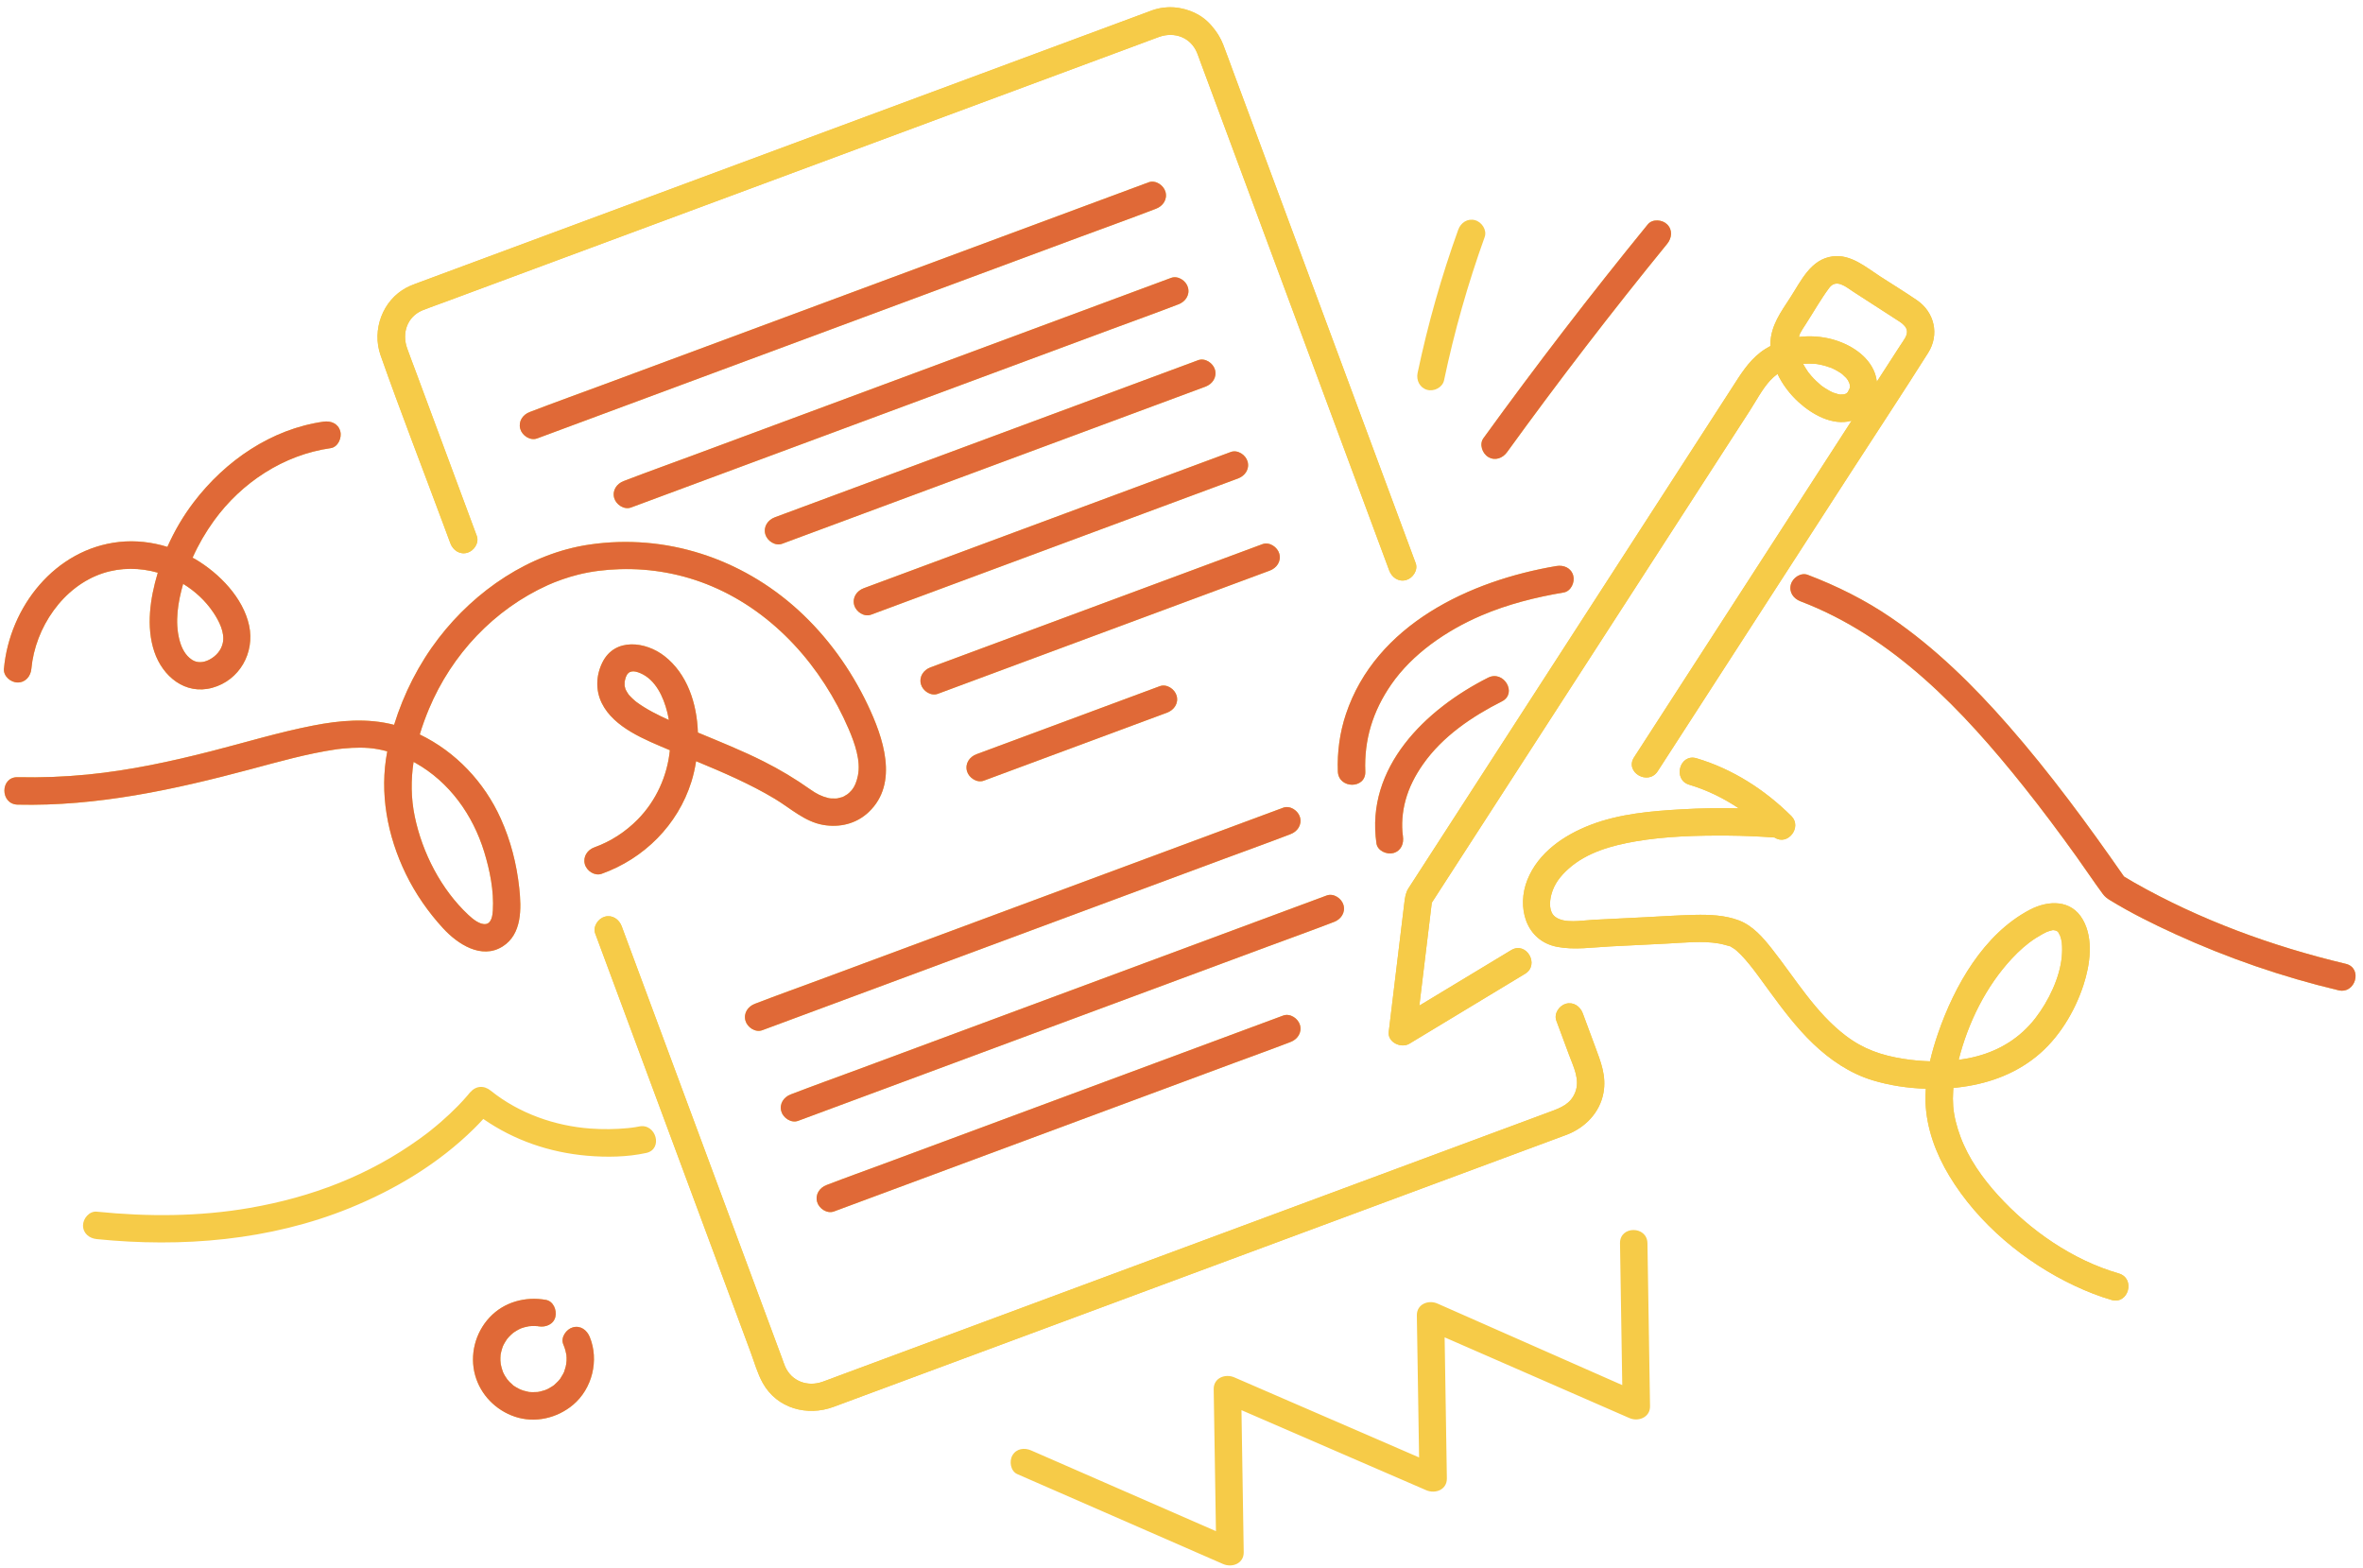 <?xml version="1.0" encoding="UTF-8" standalone="no"?><svg xmlns="http://www.w3.org/2000/svg" xmlns:xlink="http://www.w3.org/1999/xlink" fill="#000000" height="1088.9" preserveAspectRatio="xMidYMid meet" version="1" viewBox="-2.7 -5.0 1641.0 1088.9" width="1641" zoomAndPan="magnify"><g id="change1_1"><path d="M1468.712,879.415c-32.113-9.335-61.523-29.748-83.888-54.343 c-10.757-11.829-20.437-25.49-26.057-40.56c-2.569-6.888-4.544-14.335-5.061-21.277c-0.26-3.503-0.261-7.017-0.022-10.521 c0.056-0.824,0.113-1.522,0.171-2.194c0.835-0.078,1.684-0.123,2.512-0.215c20.115-2.223,39.114-8.696,55-21.492 c15.452-12.446,26.737-31.049,32.829-49.778c4.532-13.934,7.174-31.951-0.461-45.348c-8.021-14.075-23.983-13.579-36.812-6.853 c-32.037,16.797-52.37,52.88-63.742,85.902c-2.148,6.239-4.077,12.735-5.591,19.337c-6.128-0.173-12.236-0.744-18.219-1.677 c-15.345-2.393-27.94-6.705-40.319-16.114c-21.031-15.985-34.757-39.371-51.215-60.276c-6.233-7.917-13.314-16.132-22.983-19.798 c-9.599-3.639-20.499-4.061-30.656-3.825c-11.682,0.272-23.365,1.078-35.035,1.661c-11.893,0.595-23.786,1.189-35.679,1.784 c-7.79,0.389-19.815,2.807-26.226-2.151c-4.198-3.246-4.032-9.934-2.632-15.329c1.936-7.461,6.374-13.031,12.056-18.099 c12.674-11.304,30.053-16.108,46.418-18.913c21.031-3.605,42.836-4.173,64.128-4.022c10.826,0.077,21.64,0.566,32.438,1.335 c0.04,0.026,0.08,0.051,0.119,0.077c9.175,5.913,19.163-7.415,11.547-14.965c-18.544-18.383-40.716-32.644-65.829-40.14 c-11.777-3.515-16.808,14.871-5.066,18.376c12.358,3.688,23.797,9.331,34.357,16.373c-0.027-0.001-0.054-0.003-0.081-0.003 c-13.096-0.292-26.205-0.062-39.284,0.682c-21.362,1.216-43.533,3.099-63.663,10.869c-18.395,7.1-36.175,19.176-43.749,38.092 c-7.517,18.774-1.387,42.275,20.637,46.559c11.984,2.331,24.955,0.311,37.036-0.294c13.145-0.657,26.29-1.314,39.435-1.972 c11.754-0.588,24.089-2.054,35.773-0.071c2.695,0.457,5.246,1.268,7.876,1.967c0.114,0.03,0.154,0.032,0.227,0.046 c0.134,0.096,0.291,0.205,0.539,0.364c0.845,0.539,1.698,1.074,2.544,1.613c0.015,0.01,0.034,0.024,0.051,0.035 c0.453,0.383,0.91,0.76,1.353,1.155c4.083,3.636,7.598,7.895,10.964,12.188c-0.001,0.012,1.704,2.232,2.041,2.68 c0.961,1.28,1.913,2.567,2.861,3.857c2.199,2.99,4.375,5.998,6.565,8.994c9.361,12.806,18.975,25.611,30.46,36.615 c11.762,11.269,25.512,20.648,41.196,25.453c11.708,3.587,24.468,5.519,37.124,5.923c-0.203,3.05-0.312,6.097-0.21,9.126 c0.614,18.232,7.148,35.814,16.495,51.321c20.008,33.19,52.536,60.24,87.463,76.572c8.155,3.813,16.549,7.138,25.197,9.652 C1475.445,901.221,1480.484,882.837,1468.712,879.415z M1202.152,654.268C1202.661,654.614,1203.511,655.414,1202.152,654.268 L1202.152,654.268z M1422.931,640.971C1423.567,640.903,1424.171,640.925,1422.931,640.971L1422.931,640.971z M1394.467,660.705 c5.02-5.379,10.412-10.263,16.548-14.194c1.472-0.943,2.976-1.836,4.51-2.675c0.844-0.461,1.692-0.914,2.557-1.335 c0.081-0.039,0.619-0.278,0.844-0.387c1.146-0.431,2.317-0.741,3.5-1.061c0.116-0.032,0.269-0.054,0.426-0.073 c0.389-0.011,0.775-0.005,1.159-0.004c-0.722,0.048,0.424,0.25,1.038,0.272c0.393,0.307,1.074,0.706,1.007,0.514 c0.24,0.26,0.481,0.522,0.669,0.721c0.204,0.537,1.04,2.096,1.082,1.931c0.323,0.906,0.629,1.821,0.857,2.754 c0.103,0.421,0.408,2.373,0.486,2.674c0.305,3.154,0.256,6.35-0.027,9.502c-1.291,14.368-9.037,30.827-18.469,42.95 c-10.35,13.302-24.277,22.032-40.516,26.308c-4.146,1.092-8.372,1.909-12.643,2.484 C1363.968,705.308,1376.569,679.884,1394.467,660.705z M953.198,580.788c-7.72-52.817,33.989-93.181,77.493-115.132 c10.933-5.516,20.57,10.929,9.618,16.455c-20.775,10.482-41.179,24.288-54.727,43.6c-5.514,7.86-9.706,15.957-12.201,25.049 c-2.221,8.094-2.946,17.178-1.808,24.962c0.747,5.112-1.189,10.219-6.655,11.721C960.397,588.686,953.943,585.885,953.198,580.788z M1621.27,682.743c-38.983-9.278-76.991-22.411-113.439-39.062c-15.423-7.046-30.729-14.645-45.21-23.496 c-2.029-1.24-3.595-2.423-5.095-4.457c-6.282-8.52-12.136-17.377-18.314-25.976c-11.833-16.472-23.954-32.745-36.61-48.597 c-42.169-52.818-90.493-104.001-154.965-128.561c-4.827-1.839-8.129-6.358-6.655-11.721c1.271-4.626,6.911-8.487,11.721-6.655 c20.359,7.756,39.872,17.467,57.871,29.768c30.559,20.885,57.157,47.103,81.465,74.873c29.007,33.138,55.153,68.737,80.28,104.874 c2.342,1.439,4.706,2.848,7.094,4.205c45.676,25.949,95.918,44.29,146.923,56.429 C1638.281,667.211,1633.193,685.581,1621.27,682.743z M963.416,470.43c-12.837,18.596-18.845,38.406-17.976,60.379 c0.486,12.284-18.573,12.222-19.057,0c-0.532-13.432,1.341-27.126,5.61-39.881c20.773-62.064,85.839-92.655,146.144-102.825 c5.093-0.859,10.242,1.275,11.721,6.655c1.264,4.6-1.577,10.865-6.655,11.721c-19.42,3.275-38.805,8.146-56.96,15.894 C1001.656,432.867,978.056,449.222,963.416,470.43z M1049.134,497.853c-22.437,34.715-44.874,69.43-67.31,104.145 c-2.171,3.359-4.401,6.688-6.517,10.083c-1.882,3.02-2.317,6.305-2.74,9.803c-2.849,23.572-5.699,47.145-8.548,70.717 c-0.766,6.339-1.533,12.679-2.299,19.018c-0.889,7.357,8.689,11.64,14.337,8.227c23.367-14.12,46.734-28.239,70.1-42.359 c3.399-2.054,6.797-4.107,10.196-6.161c10.484-6.335,0.916-22.82-9.618-16.455c-21.252,12.842-42.504,25.683-63.756,38.525 c2.542-21.03,5.084-42.06,7.627-63.09c0.338-2.796,0.676-5.592,1.014-8.388c10.952-16.945,21.904-33.891,32.856-50.837 c24.603-38.066,49.205-76.132,73.807-114.198c24.249-37.519,48.497-75.037,72.746-112.556c10.25-15.86,20.501-31.72,30.751-47.579 c3.482-5.388,6.965-10.777,10.447-16.165c4.579-7.084,8.812-15.284,14.372-21.356c1.542-1.684,3.291-3.176,5.094-4.542 c3.55,7.425,8.699,14.171,14.586,19.524c9.517,8.655,23.584,16.678,36.874,12.993c-6.545,10.127-13.091,20.254-19.636,30.382 c-25.964,40.173-51.928,80.345-77.892,120.518c-16.985,26.28-33.97,52.56-50.955,78.84c-0.867,1.341-1.734,2.682-2.6,4.023 c-6.677,10.33,9.813,19.894,16.455,9.618c15.465-23.928,30.93-47.857,46.396-71.785c29.302-45.337,58.603-90.673,87.905-136.01 c17.827-27.583,35.956-54.997,53.493-82.766c7.961-12.607,4.446-28.166-7.769-36.522c-8.343-5.707-17.008-10.992-25.496-16.479 c-10.014-6.472-20.454-15.673-33.177-13.952c-15.104,2.042-21.741,16.88-29.149,28.342c-6.574,10.171-13.755,19.672-13.962,32.377 c-0.008,0.49,0.069,0.974,0.079,1.463c-2.433,1.321-4.812,2.769-7.049,4.498c-8.536,6.595-13.891,15.542-19.67,24.484 c-3.887,6.015-7.775,12.03-11.662,18.045c-1.167,1.807-2.335,3.613-3.503,5.419c-15.884,24.576-31.767,49.152-47.651,73.728 C1107.917,406.902,1078.526,452.378,1049.134,497.853z M1274.98,268.98C1274.477,268.935,1273.77,268.772,1274.98,268.98 L1274.98,268.98z M1281.631,265.174c0.084-0.447-0.71,1.416-1.055,2.025c-0.023,0.04-0.019,0.044-0.036,0.076 c-0.011,0.011-0.013,0.012-0.025,0.023c-0.295,0.289-0.598,0.589-0.886,0.886c-0.013,0.007-0.012,0.004-0.026,0.012 c-0.248,0.14-0.498,0.272-0.745,0.409c0.31-0.207-0.427,0.054-1.207,0.298c-0.183-0.066-1.984,0.104-2.515,0.089 c-0.008,0-0.018-0.002-0.026-0.002c-0.475-0.086-0.952-0.167-1.417-0.295c-1.134-0.314-2.239-0.651-3.351-1.035 c-0.099-0.034-0.133-0.044-0.213-0.071c-0.052-0.027-0.067-0.038-0.148-0.077c-0.763-0.368-1.521-0.74-2.265-1.145 c-1.155-0.627-2.28-1.307-3.377-2.031c-0.627-0.414-1.24-0.847-1.85-1.286c-0.141-0.101-0.21-0.147-0.27-0.187 c-0.109-0.092-0.187-0.158-0.344-0.289c-2.43-2.021-4.705-4.215-6.784-6.595c-1.863-2.132-2.365-2.795-4.206-5.824 c-0.523-0.86-0.978-1.673-1.399-2.459c2.974-0.232,5.95-0.221,8.923,0.052c0.119,0.011,0.453,0.053,0.699,0.084 c0.468,0.072,0.939,0.143,1.399,0.24c1.498,0.315,2.989,0.637,4.461,1.058c1.434,0.409,2.847,0.885,4.24,1.419 c0.057,0.022,0.153,0.063,0.258,0.108c0.738,0.336,1.471,0.689,2.189,1.065c1.23,0.645,2.391,1.372,3.572,2.1 c0.426,0.263,0.84,0.569,1.247,0.862c0.003,0.002,0.007,0.006,0.01,0.008c0.964,0.823,1.837,1.71,2.747,2.587 c0.121,0.117,0.225,0.255,0.339,0.384c0.14,0.186,0.824,1.032,1,1.339c0.234,0.408,0.795,1.663,0.964,1.933 c0.123,0.414,0.245,0.835,0.35,1.254c-0.004,0.127,0.117,0.923,0.133,1.627c0,0.025,0.004,0.027,0.004,0.05 c-0.005,0.012-0.007,0.012-0.012,0.025C1281.844,264.289,1281.744,264.735,1281.631,265.174z M1269.762,250.784 C1270.055,250.914,1270.242,251,1269.762,250.784L1269.762,250.784z M1276.444,254.658 C1275.19,253.757,1276.108,254.383,1276.444,254.658L1276.444,254.658z M1246.775,228.217c0.127-0.446,0.301-0.897,0.471-1.339 c0.106-0.215,0.313-0.665,0.367-0.768c0.48-0.918,1.007-1.799,1.554-2.676c0.719-1.152,1.475-2.283,2.212-3.423 c5.349-8.277,10.285-17.079,16.154-24.994c5.038-6.794,11.758-0.679,16.992,2.704c9.411,6.083,18.823,12.166,28.235,18.248 c5.306,3.429,11.627,6.578,7.571,13.716c-1.047,1.842-2.32,3.589-3.469,5.368c-5.398,8.352-10.796,16.705-16.195,25.057 c-0.306-2.741-1.029-5.462-2.224-8.046c-5.607-12.119-19.402-19.562-31.962-22.187c-6.603-1.38-13.336-1.645-19.907-0.858 C1246.646,228.753,1246.698,228.483,1246.775,228.217z M261.587,241.713c-6.166-17.503,1.352-38.112,17.911-46.905 c1.828-0.971,3.745-1.749,5.678-2.487c0.077-0.03,0.146-0.075,0.224-0.104c0.408-0.151,0.817-0.3,1.224-0.454 c0.605-0.23,1.214-0.447,1.819-0.675c0.007-0.003,0.014-0.006,0.021-0.008c8.749-3.247,17.498-6.495,26.246-9.742 c16.625-6.171,33.251-12.342,49.876-18.513c2.888-1.072,5.777-2.144,8.665-3.216c2.185-0.811,4.371-1.622,6.556-2.433 c15.813-5.869,31.625-11.739,47.438-17.608c24.952-9.262,49.905-18.524,74.857-27.785c12.666-4.701,25.331-9.402,37.997-14.104 c19.404-7.203,38.809-14.405,58.213-21.607c37.139-13.786,74.279-27.571,111.418-41.356c18.88-7.008,37.759-14.016,56.638-21.023 c9.839-3.652,19.668-7.327,29.516-10.955c0,0,0,0,0.001,0c0.53-0.198,1.057-0.404,1.59-0.59c6.989-2.44,14.054-2.675,20.648-1.201 c3.679,0.747,7.289,1.985,10.724,3.834c5.086,2.736,8.819,6.378,11.803,10.54c2.503,3.191,4.597,6.776,6.123,10.714 c2.595,6.694,4.999,13.468,7.497,20.198c6.036,16.262,12.072,32.524,18.108,48.786c1.122,3.023,2.244,6.047,3.367,9.07v0 c7.847,21.142,15.695,42.284,23.542,63.427c18.203,49.042,36.406,98.083,54.61,147.125c8.846,23.831,17.691,47.663,26.537,71.494 c1.8,4.849-2.018,10.447-6.655,11.721c-5.27,1.448-9.931-1.833-11.721-6.655c-0.586-1.579-1.172-3.158-1.758-4.737 c-11.992-32.308-23.984-64.616-35.976-96.924c-18.278-49.244-36.557-98.488-54.835-147.733c-4.04-10.884-8.08-21.768-12.12-32.652v0 c-0.123-0.33-0.245-0.661-0.368-0.991c-8.569-23.085-17.138-46.171-25.706-69.256c-0.737-1.985-1.435-4.003-2.202-5.985 c-0.134-0.33-0.255-0.666-0.389-0.996c-4.455-10.972-15.658-15.102-26.457-11.293c-2.448,0.863-4.871,1.808-7.304,2.711 c-2.451,0.91-4.902,1.819-7.352,2.729c-0.012,0.004-0.023,0.009-0.035,0.013c-18.593,6.901-37.185,13.802-55.778,20.704 c-14.034,5.209-28.067,10.418-42.101,15.627c-56.937,21.134-113.875,42.268-170.812,63.402 c-52.732,19.573-105.464,39.146-158.196,58.719c-23.376,8.677-46.753,17.354-70.129,26.03c-10.647,4.597-14.19,15.881-10.507,26.271 c1.921,5.42,4.004,10.788,6.005,16.179c14.126,38.057,28.252,76.114,42.378,114.171c1.8,4.849-2.018,10.447-6.655,11.721 c-5.27,1.448-9.931-1.833-11.721-6.655c-1.543-4.158-3.087-8.317-4.631-12.475C290.809,320.439,275.53,281.288,261.587,241.713z M744.348,909.633c-36.76,13.644-73.519,27.289-110.279,40.933c-19.301,7.164-38.603,14.328-57.904,21.493 c-18.191,6.752-39.165,1.19-49.075-16.419c-3.74-6.645-5.936-14.62-8.576-21.732c-12.703-34.223-25.406-68.447-38.109-102.671 c-15.641-42.139-31.282-84.279-46.924-126.419c-7.604-20.487-15.209-40.975-22.813-61.462c-1.8-4.849,2.018-10.447,6.655-11.721 c5.27-1.448,9.931,1.833,11.721,6.655c0.517,1.392,1.033,2.784,1.55,4.176c10.255,27.627,20.509,55.255,30.764,82.882 c15.685,42.259,31.371,84.517,47.056,126.776c10.697,28.818,21.393,57.635,32.089,86.453c0.669,1.804,1.252,3.676,2.02,5.441 c4.512,10.372,15.608,14.265,25.892,10.661c3.641-1.276,7.241-2.688,10.858-4.03c24.175-8.973,48.349-17.946,72.524-26.919 c38.637-14.341,77.274-28.683,115.912-43.024c42.887-15.919,85.774-31.837,128.661-47.756 c37.331-13.856,74.661-27.713,111.992-41.569c21.892-8.126,43.784-16.252,65.676-24.377c7.228-2.683,13.919-5.226,17.136-13.267 c3.542-8.853-1.079-17.597-4.173-25.933c-2.968-7.996-5.935-15.991-8.903-23.987c-1.8-4.849,2.018-10.447,6.655-11.721 c5.27-1.448,9.931,1.833,11.721,6.655c2.864,7.716,5.728,15.432,8.592,23.148c3.953,10.649,7.906,20.355,5.768,32.074 c-2.511,13.766-12.713,24.169-25.447,29.072c-4.386,1.689-8.816,3.272-13.221,4.907c-25.867,9.601-51.734,19.203-77.601,28.804 c-39.904,14.811-79.808,29.623-119.712,44.435C831.351,877.339,787.85,893.486,744.348,909.633z M515.772,245.497 c-34.23,12.705-68.46,25.411-102.691,38.117c-14.255,5.291-28.51,10.582-42.765,15.873c-4.849,1.8-10.447-2.018-11.721-6.655 c-1.448-5.27,1.833-9.931,6.655-11.721c0.248-0.092,0.498-0.182,0.746-0.277c17.248-6.633,34.661-12.865,51.984-19.295 c35.774-13.278,71.548-26.557,107.321-39.835c41.403-15.368,82.806-30.736,124.21-46.104c34.23-12.705,68.46-25.411,102.691-38.116 c14.255-5.291,28.51-10.582,42.765-15.873c4.849-1.8,10.447,2.018,11.721,6.655c1.448,5.27-1.833,9.931-6.655,11.721 c-0.248,0.092-0.498,0.182-0.746,0.277c-17.247,6.633-34.66,12.865-51.984,19.295c-35.774,13.278-71.548,26.557-107.321,39.835 C598.579,214.761,557.176,230.129,515.772,245.497z M423.815,340.796c-1.448-5.27,1.833-9.931,6.655-11.721 c0.22-0.082,0.442-0.161,0.661-0.245c15.284-5.891,30.724-11.404,46.08-17.104c31.717-11.773,63.435-23.546,95.152-35.318 c36.538-13.562,73.076-27.124,109.613-40.686c30.216-11.215,60.431-22.431,90.646-33.646c12.648-4.695,25.296-9.389,37.944-14.084 c4.849-1.8,10.447,2.018,11.721,6.655c1.448,5.27-1.833,9.931-6.655,11.721c-0.22,0.082-0.442,0.161-0.661,0.245 c-15.284,5.891-30.724,11.404-46.08,17.104c-31.717,11.773-63.435,23.546-95.152,35.318 c-36.538,13.562-73.076,27.124-109.613,40.686c-30.216,11.215-60.431,22.431-90.646,33.646 c-12.648,4.695-25.296,9.389-37.944,14.084C430.688,349.251,425.09,345.433,423.815,340.796z M528.76,365.976 c-1.448-5.27,1.833-9.931,6.655-11.721c12.001-4.455,24.002-8.909,36.003-13.364c52.796-19.597,105.592-39.193,158.388-58.79 c33.179-12.315,66.358-24.631,99.538-36.946c4.849-1.8,10.447,2.018,11.721,6.655c1.448,5.27-1.833,9.931-6.655,11.721 c-12.001,4.455-24.002,8.909-36.003,13.364c-52.796,19.597-105.592,39.193-158.388,58.79C606.84,348,573.66,360.315,540.481,372.631 C535.632,374.43,530.035,370.613,528.76,365.976z M590.499,415.231c-1.448-5.27,1.833-9.931,6.655-11.721 c10.493-3.895,20.985-7.789,31.478-11.684c45.748-16.981,91.496-33.961,137.244-50.942c28.706-10.655,57.412-21.31,86.117-31.965 c4.849-1.8,10.447,2.018,11.721,6.655c1.448,5.27-1.833,9.931-6.655,11.721c-10.493,3.895-20.985,7.789-31.478,11.684 c-45.748,16.981-91.496,33.961-137.244,50.942c-28.706,10.655-57.412,21.31-86.117,31.965 C597.371,423.686,591.773,419.868,590.499,415.231z M636.851,470.198c-1.448-5.27,1.833-9.931,6.655-11.721 c9.447-3.507,18.894-7.013,28.341-10.52c41.394-15.364,82.787-30.729,124.18-46.093c25.996-9.649,51.991-19.298,77.987-28.947 c4.849-1.8,10.447,2.018,11.721,6.655c1.448,5.27-1.833,9.931-6.655,11.721c-9.447,3.506-18.894,7.013-28.341,10.52 c-41.393,15.364-82.787,30.729-124.18,46.093c-25.996,9.649-51.991,19.298-77.987,28.947 C643.724,478.653,638.126,474.835,636.851,470.198z M814.435,478.21c1.448,5.27-1.833,9.931-6.655,11.721 c-5.239,1.945-10.479,3.889-15.718,5.834c-37.178,13.799-74.355,27.599-111.532,41.398c-4.849,1.8-10.446-2.018-11.721-6.655 c-1.448-5.27,1.833-9.931,6.655-11.721c5.239-1.945,10.479-3.889,15.718-5.834c37.178-13.799,74.355-27.599,111.532-41.398 C807.563,469.755,813.16,473.573,814.435,478.21z M566.75,675.347c30.608-11.361,61.215-22.722,91.823-34.083 c35.25-13.084,70.5-26.168,105.751-39.252c29.243-10.854,58.487-21.709,87.73-32.564c12.111-4.495,24.221-8.99,36.332-13.486 c4.849-1.8,10.447,2.018,11.721,6.655c1.448,5.27-1.833,9.931-6.655,11.721c-0.214,0.079-0.429,0.156-0.642,0.238 c-14.755,5.685-29.659,11.009-44.483,16.511c-30.608,11.361-61.215,22.722-91.823,34.082 c-35.25,13.084-70.501,26.168-105.751,39.253c-29.243,10.854-58.487,21.709-87.731,32.563c-12.111,4.495-24.221,8.99-36.332,13.486 c-4.849,1.8-10.447-2.018-11.721-6.655c-1.448-5.27,1.833-9.931,6.655-11.721c0.214-0.08,0.429-0.156,0.642-0.238 C537.022,686.174,551.927,680.849,566.75,675.347z M923.025,635.534c-14.978,5.778-30.113,11.177-45.163,16.764 c-30.978,11.498-61.956,22.997-92.935,34.495c-35.833,13.3-71.665,26.601-107.498,39.901c-29.617,10.993-59.235,21.986-88.852,32.98 c-12.332,4.578-24.664,9.155-36.997,13.732c-4.849,1.8-10.447-2.018-11.721-6.655c-1.448-5.27,1.833-9.931,6.655-11.721 c0.211-0.078,0.423-0.154,0.633-0.235c14.978-5.778,30.113-11.177,45.163-16.764c30.978-11.498,61.956-22.997,92.935-34.495 c35.833-13.3,71.665-26.601,107.498-39.901c29.617-10.993,59.234-21.987,88.852-32.98c12.332-4.578,24.664-9.155,36.997-13.733 c4.849-1.8,10.447,2.018,11.721,6.655c1.448,5.27-1.833,9.931-6.655,11.721C923.447,635.377,923.235,635.453,923.025,635.534z M900.108,706.961c1.448,5.27-1.833,9.931-6.655,11.721c-0.185,0.069-0.372,0.135-0.556,0.207 c-12.786,4.938-25.711,9.543-38.56,14.313c-26.393,9.797-52.786,19.593-79.18,29.39c-30.514,11.326-61.029,22.652-91.543,33.979 c-25.216,9.36-50.432,18.719-75.648,28.079c-10.498,3.897-20.997,7.794-31.495,11.691c-4.849,1.8-10.447-2.018-11.721-6.655 c-1.448-5.27,1.833-9.931,6.655-11.721c0.185-0.069,0.372-0.135,0.556-0.207c12.786-4.938,25.711-9.543,38.56-14.312 c26.393-9.797,52.787-19.593,79.18-29.39c30.514-11.326,61.028-22.652,91.543-33.979c25.216-9.36,50.432-18.719,75.648-28.079 c10.499-3.897,20.997-7.794,31.495-11.69C893.236,698.507,898.833,702.325,900.108,706.961z M230.694,515.411 c0.216-0.032,0.295-0.044,0.374-0.057c0.473-0.061,0.947-0.122,1.421-0.178c0.941-0.112,1.883-0.217,2.825-0.312 c2.131-0.214,4.267-0.382,6.406-0.489c3.867-0.194,7.748-0.197,11.611,0.092c4.169,0.312,8.543,1.134,12.92,2.337 c-5.582,28.921,0.051,58.738,12.851,85.07c6.677,13.735,15.525,26.506,25.853,37.749c10.063,10.954,26.61,21.954,41.379,12.693 c13.611-8.534,13.083-26.553,11.569-40.578c-1.809-16.757-5.932-32.879-12.863-48.26c-11.415-25.332-31.291-46.372-56.232-58.4 c1.767-5.921,3.89-11.775,6.3-17.541c15.964-38.19,45.391-69.353,82.78-86.244c2.579-1.165,6.129-2.603,10.155-3.994 c3.505-1.211,7.059-2.283,10.656-3.189c9.453-2.383,19.176-3.512,28.911-3.821c21.935-0.696,43.877,3.321,64.108,11.905 c43.574,18.49,76.428,56.054,94.913,99.011c4.303,10,8.601,22.305,6.427,32.543c-0.893,4.202-2.103,7.365-4.284,10.046 c0.222-0.273-1.316,1.361-1.749,1.782c-0.208,0.203-0.963,0.796-1.208,1.005c-0.768,0.516-1.562,0.979-2.365,1.439 c-0.285,0.163-0.592,0.302-0.894,0.442c-0.139,0.049-0.327,0.114-0.556,0.181c-1.026,0.301-2.037,0.584-3.087,0.8 c-0.091,0.019-0.088,0.02-0.15,0.033c-0.337,0.033-0.676,0.07-1.01,0.075c-2.63,0.036-3.802,0.028-5.264-0.335 c-4.72-1.173-8.154-2.894-12.51-5.983c-10.327-7.323-21.11-13.774-32.422-19.464c-14.852-7.471-30.282-13.636-45.599-20.017 c-0.677-20.425-7.474-40.839-23.202-53.099c-13.045-10.169-34.405-12.974-43.047,4.264c-4.509,8.994-4.947,19.322-0.496,28.4 c8.397,17.128,30.386,25.513,46.777,32.493c0.169,0.072,0.338,0.142,0.507,0.213c-1.785,17.889-9.559,35.111-22.31,48.067 c-8.45,8.586-18.733,15.307-30.088,19.373c-4.843,1.734-8.092,6.492-6.655,11.721c1.287,4.683,6.853,8.398,11.721,6.655 c29.455-10.546,52.864-33.915,62.276-63.927c1.408-4.491,2.487-9.307,3.266-14.277c18.705,7.78,37.339,15.726,54.751,26.19 c10.805,6.494,20.645,15.831,33.46,18.062c11.48,1.998,22.983-0.729,31.581-8.836c21.374-20.154,9.947-52.314-0.675-74.641 c-11.726-24.65-28.112-47.447-48.34-65.833c-39.434-35.846-91.87-53.134-144.794-45.376c-41.666,6.108-79.313,31.956-104.672,64.882 c-13.824,17.949-24.314,38.609-31.033,60.321c-18.55-4.798-37.458-3.173-56.387,0.527c-23.744,4.642-46.972,11.722-70.393,17.713 c-28.263,7.23-56.878,13.403-85.946,16.269c-16.186,1.596-32.444,2.223-48.704,1.848c-12.268-0.283-12.264,18.774,0,19.057 c55.155,1.272,108.682-10.414,161.643-24.563C190.846,524.007,210.544,518.385,230.694,515.411z M431.799,473.967 C432.17,474.718,432.02,474.57,431.799,473.967L431.799,473.967z M436.432,480.056c-0.556-0.53-1.086-1.081-1.617-1.634 c-0.259-0.269-0.492-0.561-0.75-0.831c-0.069-0.072-0.094-0.095-0.149-0.151c-0.804-1.158-1.497-2.341-2.155-3.586 c-0.04-0.118-0.082-0.216-0.119-0.356c-0.187-0.708-0.363-1.42-0.547-2.128c-0.02-0.2-0.044-0.399-0.039-0.598 c0.018-0.691,0.029-1.394,0.031-2.085c0-0.142-0.007-0.209-0.013-0.286c0.037-0.119,0.073-0.234,0.127-0.435 c0.234-0.879,0.39-1.779,0.696-2.639c1.748-4.923,5.631-4.737,10.158-2.79c10.558,4.54,15.99,16.514,18.601,26.987 c0.455,1.827,0.825,3.666,1.142,5.513c-7.742-3.526-15.479-7.342-22.353-12.384c-0.285-0.221-0.729-0.564-0.929-0.734 C437.808,481.313,437.107,480.699,436.432,480.056z M285.778,524.825c23.642,13.273,39.917,36.133,47.785,61.803 c3.949,12.885,6.819,27.157,6.008,40.7c-0.197,3.286-0.897,8.844-4.888,9.406c-4.303,0.606-9.284-3.689-12.169-6.388 c-18.914-17.683-31.932-43.092-37.182-68.261c-2.664-12.772-2.704-25.466-0.836-37.938 C284.92,524.376,285.36,524.591,285.778,524.825z M440.986,777.355c-0.84,0.182-1.689,0.326-2.536,0.467 c-1.206,0.201-3.809,0.491-1.015,0.181c-1.406,0.156-2.808,0.341-4.216,0.479c-8.585,0.837-17.25,0.91-25.851,0.292 c-24.556-1.763-49.594-10.482-69.245-26.3c-4.953-3.987-10.586-3.383-14.499,1.398c0.488-0.621,0.976-1.265,0.401-0.589 c-0.594,0.698-1.153,1.429-1.744,2.13c-2.213,2.626-4.548,5.15-6.947,7.607c-3.742,3.835-7.659,7.499-11.7,11.017 c-2.433,2.118-4.914,4.181-7.436,6.193c-0.635,0.507-1.275,1.008-1.915,1.51c-0.285,0.218-0.569,0.437-0.856,0.652 c-1.588,1.187-3.175,2.373-4.784,3.531c-35.437,25.496-74.862,40.478-117.929,47.968c-35.015,6.09-70.94,6.181-106.229,2.606 c-5.127-0.519-9.528,4.751-9.528,9.528c0,5.584,4.386,9.007,9.528,9.528c59.077,5.985,120.339,0.975,175.7-21.576 c31.701-12.913,61.762-30.934,86.23-55.075c2.231-2.201,4.415-4.461,6.521-6.79c21.406,14.836,46.009,23.282,72.199,25.543 c13.437,1.16,27.667,0.948,40.916-1.923C458.031,793.135,452.962,774.76,440.986,777.355z M293.645,782.241 C293.61,782.268,293.611,782.267,293.645,782.241L293.645,782.241z M1141.604,872.539c0.522,33.02,1.045,66.04,1.567,99.06 c0.056,3.545-1.603,6.062-3.973,7.574c-2.904,1.861-6.895,2.184-10.365,0.653c-5.877-2.568-11.754-5.135-17.631-7.703 c-36.891-16.117-73.782-32.235-110.673-48.352c0.517,32.647,1.033,65.293,1.55,97.94c0.125,7.905-8.032,10.96-14.337,8.227 c-5.877-2.547-11.753-5.093-17.63-7.639c-36.889-15.984-73.778-31.968-110.667-47.953c0.52,32.874,1.04,65.748,1.56,98.622 c0.125,7.889-8.034,10.981-14.338,8.227c-5.877-2.568-11.754-5.135-17.631-7.703c-41.747-18.239-83.494-36.478-125.241-54.717 c-4.74-2.071-5.78-8.999-3.418-13.036c2.81-4.804,8.325-5.477,13.036-3.418c5.877,2.567,11.754,5.135,17.631,7.703 c36.891,16.117,73.782,32.235,110.673,48.352c-0.52-32.856-1.04-65.713-1.56-98.569c-0.125-7.905,8.032-10.96,14.337-8.227 c5.877,2.546,11.753,5.093,17.63,7.639c36.889,15.984,73.778,31.968,110.667,47.953c-0.52-32.874-1.04-65.748-1.56-98.622 c-0.124-7.869,8.037-11.008,14.338-8.227c5.877,2.594,11.755,5.187,17.632,7.78c36.893,16.28,73.787,32.56,110.681,48.84 c-0.519-32.835-1.039-65.67-1.559-98.505c-0.194-12.287,18.863-12.25,19.057,0C1141.456,863.138,1141.53,867.839,1141.604,872.539z M395.112,916.839c-4.499,1.236-8.625,6.933-6.655,11.721c0.563,1.369,1.079,2.749,1.474,4.178c0.13,0.47,0.75,3.504,0.684,2.971 c0.372,3.043,0.152,5.96-0.465,8.447c-0.288,1.16-0.668,2.279-1.042,3.412c-0.028,0.085-0.044,0.132-0.068,0.203 c-0.244,0.508-0.486,1.016-0.75,1.514c-0.542,1.021-1.187,1.966-1.774,2.958c-0.083,0.141-0.143,0.241-0.202,0.34 c-0.475,0.597-0.977,1.177-1.497,1.733c-0.776,0.83-1.625,1.569-2.442,2.354c-0.131,0.126-0.157,0.151-0.245,0.235 c-0.391,0.287-0.788,0.568-1.192,0.835c-0.94,0.624-1.914,1.199-2.913,1.722c-0.295,0.154-0.596,0.294-0.894,0.439 c0.159-0.101-1.337,0.543-1.51,0.601c-1.08,0.365-2.18,0.674-3.292,0.921c-0.485,0.108-0.971,0.196-1.458,0.285 c-0.106,0.015-0.207,0.028-0.275,0.032c-1.169,0.072-2.33,0.139-3.503,0.111c-0.593-0.014-1.181-0.07-1.773-0.088 c-0.232-0.007-0.352-0.005-0.488-0.005c-0.14-0.036-0.29-0.074-0.554-0.13c-1.179-0.249-2.348-0.511-3.502-0.863 c-0.481-0.147-2.296-0.895-2.249-0.826c-0.901-0.441-1.797-0.888-2.659-1.406c-0.491-0.295-0.959-0.633-1.451-0.924 c-0.219-0.13-0.349-0.2-0.469-0.262c-0.092-0.088-0.171-0.165-0.332-0.307c-0.851-0.752-1.694-1.502-2.483-2.321 c-0.296-0.307-1.341-1.556-1.519-1.718c-0.563-0.78-1.105-1.577-1.594-2.404c-0.287-0.485-0.562-0.98-0.823-1.479 c-0.058-0.112-0.475-1.041-0.642-1.375c-0.662-1.765-1.141-3.576-1.515-5.422c0.067,0.099-0.211-1.966-0.224-2.375 c-0.044-1.33,0.014-2.653,0.12-3.978c0.011-0.133,0.009-0.181,0.01-0.25c0.028-0.118,0.047-0.187,0.084-0.346 c0.136-0.59,0.241-1.183,0.386-1.773c0.285-1.159,0.658-2.283,1.042-3.412c0.03-0.087,0.098-0.247,0.168-0.405 c0.21-0.44,0.422-0.88,0.65-1.312c0.607-1.149,1.31-2.223,2.018-3.31c0.062-0.096,0.086-0.137,0.121-0.194 c0.431-0.521,0.871-1.033,1.333-1.527c0.936-1.001,1.943-1.924,2.989-2.808c0.074-0.057,0.144-0.109,0.191-0.14 c0.711-0.463,1.401-0.942,2.133-1.375c0.486-0.287,0.98-0.562,1.479-0.823c0.116-0.061,0.847-0.408,1.236-0.601 c0.298-0.117,0.659-0.261,0.766-0.298c0.673-0.229,1.347-0.454,2.032-0.645c0.509-0.142,2.925-0.584,3.058-0.673 c1.276-0.122,2.557-0.201,3.839-0.174c0.593,0.013,1.181,0.061,1.773,0.088c0.193,0.009,0.298,0.01,0.407,0.012 c0.13,0.029,0.321,0.067,0.635,0.122c4.892,0.855,10.503-1.309,11.721-6.655c1.056-4.634-1.405-10.803-6.655-11.721 c-14.259-2.493-29.012,1.441-39.08,12.214c-9.96,10.657-13.944,26.077-9.995,40.186c3.799,13.574,14.303,24.241,27.584,28.721 c13.876,4.681,29.264,1.08,40.341-8.179c13.402-11.202,18.267-31.064,11.628-47.199 C404.876,918.739,400.505,915.357,395.112,916.839z M353.526,920.8C353.043,921.203,353.245,921.026,353.526,920.8L353.526,920.8z M346.783,929.439C346.832,929.331,346.841,929.312,346.783,929.439L346.783,929.439z M370.974,961.695 C371.88,961.532,371.425,961.626,370.974,961.695L370.974,961.695z M389.029,947.805 C388.605,949.074,388.854,948.213,389.029,947.805L389.029,947.805z M981.759,254.028c7.099-33.765,16.519-66.986,28.201-99.451 c1.749-4.86,6.432-8.108,11.721-6.655c4.69,1.289,8.397,6.878,6.655,11.721c-11.682,32.465-21.102,65.686-28.201,99.451 c-1.064,5.059-6.988,7.956-11.721,6.655C983.238,264.327,980.701,259.059,981.759,254.028z M1027.452,299.378 c36.618-50.592,74.694-100.124,114.16-148.527c3.268-4.008,10.12-3.355,13.475,0c3.898,3.898,3.249,9.49,0,13.475 c-38.442,47.148-75.512,95.391-111.18,144.67c-3.026,4.181-8.227,6.232-13.036,3.418 C1026.735,309.995,1024.433,303.549,1027.452,299.378z M9.558,468.986c5.543,0,9.058-4.382,9.528-9.528 c2.597-28.442,21.934-57.271,49.737-66.366c12.414-4.06,25.702-3.899,38.074-0.36c-0.059,0.195-0.129,0.387-0.187,0.582 c-5.097,17.156-8.086,36.899-2.25,54.276c5.761,17.154,21.449,30.23,40.238,25.085c18.976-5.196,29.644-24.345,25.616-43.205 c-4.135-19.355-20.747-36.278-37.275-46.068c-0.65-0.385-1.336-0.713-1.997-1.082c4.02-9.035,9.01-17.627,14.823-25.669 c19.219-26.589,48.444-45.779,81.09-50.426c5.099-0.726,7.894-7.212,6.655-11.721c-1.506-5.481-6.606-7.383-11.721-6.655 c-36.265,5.163-68.099,27.151-90.017,55.88c-7.303,9.572-13.445,20.046-18.321,31.074c-10.806-3.328-22.244-4.643-33.429-3.427 c-44.555,4.844-76.16,45.036-80.09,88.082C-0.439,464.589,4.744,468.986,9.558,468.986z M145.382,420.253 c4.087,6.06,8.121,14.067,6.685,21.09c-1.082,5.289-4.729,9.397-9.517,11.859c-3.921,2.016-8.376,2.417-12.035-0.057 c-4.553-3.078-7.09-7.991-8.563-13.616c-3.347-12.782-1.045-26.479,2.538-39.042C132.718,405.524,139.95,412.198,145.382,420.253z" fill="#f6cb48"/></g><g id="change2_1"><path d="M1468.712,879.415c-32.113-9.335-61.523-29.748-83.888-54.343 c-10.757-11.829-20.437-25.49-26.057-40.56c-2.569-6.888-4.544-14.335-5.061-21.277c-0.26-3.503-0.261-7.017-0.022-10.521 c0.056-0.824,0.113-1.522,0.171-2.194c0.835-0.078,1.684-0.123,2.512-0.215c20.115-2.223,39.114-8.696,55-21.492 c15.452-12.446,26.737-31.049,32.829-49.778c4.532-13.934,7.174-31.951-0.461-45.348c-8.021-14.075-23.983-13.579-36.812-6.853 c-32.037,16.797-52.37,52.88-63.742,85.902c-2.148,6.239-4.077,12.735-5.591,19.337c-6.128-0.173-12.236-0.744-18.219-1.677 c-15.345-2.393-27.94-6.705-40.319-16.114c-21.031-15.985-34.757-39.371-51.215-60.276c-6.233-7.917-13.314-16.132-22.983-19.798 c-9.599-3.639-20.499-4.061-30.656-3.825c-11.682,0.272-23.365,1.078-35.035,1.661c-11.893,0.595-23.786,1.189-35.679,1.784 c-7.79,0.389-19.815,2.807-26.226-2.151c-4.198-3.246-4.032-9.934-2.632-15.329c1.936-7.461,6.374-13.031,12.056-18.099 c12.674-11.304,30.053-16.108,46.418-18.913c21.031-3.605,42.836-4.173,64.128-4.022c10.826,0.077,21.64,0.566,32.438,1.335 c0.04,0.026,0.08,0.051,0.119,0.077c9.175,5.913,19.163-7.415,11.547-14.965c-18.544-18.383-40.716-32.644-65.829-40.14 c-11.777-3.515-16.808,14.871-5.066,18.376c12.358,3.688,23.797,9.331,34.357,16.373c-0.027-0.001-0.054-0.003-0.081-0.003 c-13.096-0.292-26.205-0.062-39.284,0.682c-21.362,1.216-43.533,3.099-63.663,10.869c-18.395,7.1-36.175,19.176-43.749,38.092 c-7.517,18.774-1.387,42.275,20.637,46.559c11.984,2.331,24.955,0.311,37.036-0.294c13.145-0.657,26.29-1.314,39.435-1.972 c11.754-0.588,24.089-2.054,35.773-0.071c2.695,0.457,5.246,1.268,7.876,1.967c0.114,0.03,0.154,0.032,0.227,0.046 c0.134,0.096,0.291,0.205,0.539,0.364c0.845,0.539,1.698,1.074,2.544,1.613c0.015,0.01,0.034,0.024,0.051,0.035 c0.453,0.383,0.91,0.76,1.353,1.155c4.083,3.636,7.598,7.895,10.964,12.188c-0.001,0.012,1.704,2.232,2.041,2.68 c0.961,1.28,1.913,2.567,2.861,3.857c2.199,2.99,4.375,5.998,6.565,8.994c9.361,12.806,18.975,25.611,30.46,36.615 c11.762,11.269,25.512,20.648,41.196,25.453c11.708,3.587,24.468,5.519,37.124,5.923c-0.203,3.05-0.312,6.097-0.21,9.126 c0.614,18.232,7.148,35.814,16.495,51.321c20.008,33.19,52.536,60.24,87.463,76.572c8.155,3.813,16.549,7.138,25.197,9.652 C1475.445,901.221,1480.484,882.837,1468.712,879.415z M1202.152,654.268C1202.661,654.614,1203.511,655.414,1202.152,654.268 L1202.152,654.268z M1422.931,640.971C1423.567,640.903,1424.171,640.925,1422.931,640.971L1422.931,640.971z M1394.467,660.705 c5.02-5.379,10.412-10.263,16.548-14.194c1.472-0.943,2.976-1.836,4.51-2.675c0.844-0.461,1.692-0.914,2.557-1.335 c0.081-0.039,0.619-0.278,0.844-0.387c1.146-0.431,2.317-0.741,3.5-1.061c0.116-0.032,0.269-0.054,0.426-0.073 c0.389-0.011,0.775-0.005,1.159-0.004c-0.722,0.048,0.424,0.25,1.038,0.272c0.393,0.307,1.074,0.706,1.007,0.514 c0.24,0.26,0.481,0.522,0.669,0.721c0.204,0.537,1.04,2.096,1.082,1.931c0.323,0.906,0.629,1.821,0.857,2.754 c0.103,0.421,0.408,2.373,0.486,2.674c0.305,3.154,0.256,6.35-0.027,9.502c-1.291,14.368-9.037,30.827-18.469,42.95 c-10.35,13.302-24.277,22.032-40.516,26.308c-4.146,1.092-8.372,1.909-12.643,2.484 C1363.968,705.308,1376.569,679.884,1394.467,660.705z M980.436,386.132c1.8,4.849-2.018,10.447-6.655,11.721 c-5.27,1.448-9.931-1.833-11.721-6.655c-0.586-1.579-1.172-3.158-1.758-4.737c-11.992-32.308-23.984-64.616-35.976-96.924 c-18.278-49.244-36.557-98.488-54.835-147.733c-12.731-34.3-25.463-68.6-38.194-102.899c-0.926-2.496-1.753-5.062-2.789-7.514 c-4.445-10.518-15.592-14.492-25.977-10.864c-5.023,1.755-9.986,3.707-14.974,5.558c-31.874,11.831-63.747,23.661-95.621,35.492 c-47.881,17.772-95.763,35.545-143.644,53.317c-48.319,17.935-96.639,35.87-144.958,53.805 c-32.293,11.986-64.587,23.973-96.88,35.96c-5.278,1.959-10.742,3.674-15.913,5.907c-10.647,4.597-14.19,15.881-10.507,26.271 c1.921,5.42,4.004,10.788,6.005,16.179c14.126,38.057,28.252,76.114,42.378,114.171c1.8,4.849-2.018,10.447-6.655,11.721 c-5.27,1.448-9.931-1.833-11.721-6.655c-1.543-4.158-3.087-8.317-4.631-12.475c-14.601-39.337-29.88-78.488-43.822-118.063 c-6.166-17.503,1.352-38.112,17.911-46.905c2.863-1.52,5.933-2.602,8.966-3.728c8.749-3.247,17.498-6.495,26.246-9.742 c37.512-13.923,75.023-27.847,112.535-41.77c50.234-18.646,100.468-37.292,150.702-55.937 c46.058-17.096,92.116-34.192,138.174-51.287c25.824-9.585,51.648-19.171,77.472-28.756c1.293-0.48,2.58-0.986,3.882-1.441 c20.462-7.143,41.681,4.24,49.299,23.886c2.595,6.694,4.999,13.468,7.497,20.198c15.006,40.428,30.012,80.855,45.017,121.283 c18.203,49.042,36.406,98.083,54.61,147.125C962.745,338.469,971.59,362.301,980.436,386.132z M1328.549,203.502 c-8.343-5.707-17.008-10.992-25.496-16.479c-10.014-6.472-20.454-15.673-33.177-13.952c-15.104,2.042-21.741,16.88-29.149,28.342 c-6.574,10.171-13.755,19.672-13.962,32.377c-0.008,0.49,0.069,0.974,0.079,1.463c-2.433,1.321-4.812,2.769-7.049,4.498 c-8.536,6.595-13.891,15.542-19.67,24.484c-3.887,6.015-7.775,12.03-11.662,18.045c-1.167,1.807-2.335,3.613-3.503,5.419 c-15.884,24.576-31.767,49.152-47.651,73.728c-29.392,45.476-58.783,90.951-88.175,136.427 c-22.437,34.715-44.874,69.43-67.31,104.145c-2.171,3.359-4.401,6.688-6.517,10.083c-1.882,3.02-2.317,6.305-2.74,9.803 c-2.849,23.572-5.699,47.145-8.548,70.717c-0.766,6.339-1.533,12.679-2.299,19.018c-0.889,7.357,8.689,11.64,14.337,8.227 c23.367-14.12,46.734-28.239,70.1-42.359c3.399-2.054,6.797-4.107,10.196-6.161c10.484-6.335,0.916-22.82-9.618-16.455 c-21.252,12.842-42.504,25.683-63.756,38.525c2.542-21.03,5.084-42.06,7.627-63.09c0.338-2.796,0.676-5.592,1.014-8.388 c10.952-16.945,21.904-33.891,32.856-50.837c24.603-38.066,49.205-76.132,73.807-114.198 c24.249-37.519,48.497-75.037,72.746-112.556c10.25-15.86,20.501-31.72,30.751-47.579c3.482-5.388,6.965-10.777,10.447-16.165 c4.579-7.084,8.812-15.284,14.372-21.356c1.542-1.684,3.291-3.176,5.094-4.542c3.55,7.425,8.699,14.171,14.586,19.524 c9.517,8.655,23.584,16.678,36.874,12.993c-6.545,10.127-13.091,20.254-19.636,30.382c-25.964,40.173-51.928,80.345-77.892,120.518 c-16.985,26.28-33.97,52.56-50.955,78.84c-0.867,1.341-1.734,2.682-2.6,4.023c-6.677,10.33,9.813,19.894,16.455,9.618 c15.465-23.928,30.93-47.857,46.396-71.785c29.302-45.337,58.603-90.673,87.905-136.01c17.827-27.583,35.956-54.997,53.493-82.766 C1344.28,227.418,1340.765,211.859,1328.549,203.502z M1274.98,268.98C1274.477,268.935,1273.77,268.772,1274.98,268.98 L1274.98,268.98z M1281.631,265.174c0.084-0.447-0.71,1.416-1.055,2.025c-0.023,0.04-0.019,0.044-0.036,0.076 c-0.011,0.011-0.013,0.012-0.025,0.023c-0.295,0.289-0.598,0.589-0.886,0.886c-0.013,0.007-0.012,0.004-0.026,0.012 c-0.248,0.14-0.498,0.272-0.745,0.409c0.31-0.207-0.427,0.054-1.207,0.298c-0.183-0.066-1.984,0.104-2.515,0.089 c-0.008,0-0.018-0.002-0.026-0.002c-0.475-0.086-0.952-0.167-1.417-0.295c-1.134-0.314-2.239-0.651-3.351-1.035 c-0.099-0.034-0.133-0.044-0.213-0.071c-0.052-0.027-0.067-0.038-0.148-0.077c-0.763-0.368-1.521-0.74-2.265-1.145 c-1.155-0.627-2.28-1.307-3.377-2.031c-0.627-0.414-1.24-0.847-1.85-1.286c-0.141-0.101-0.21-0.147-0.27-0.187 c-0.109-0.092-0.187-0.158-0.344-0.289c-2.43-2.021-4.705-4.215-6.784-6.595c-1.863-2.132-2.365-2.795-4.206-5.824 c-0.523-0.86-0.978-1.673-1.399-2.459c2.974-0.232,5.95-0.221,8.923,0.052c0.119,0.011,0.453,0.053,0.699,0.084 c0.468,0.072,0.939,0.143,1.399,0.24c1.498,0.315,2.989,0.637,4.461,1.058c1.434,0.409,2.847,0.885,4.24,1.419 c0.057,0.022,0.153,0.063,0.258,0.108c0.738,0.336,1.471,0.689,2.189,1.065c1.23,0.645,2.391,1.372,3.572,2.1 c0.426,0.263,0.84,0.569,1.247,0.862c0.003,0.002,0.007,0.006,0.01,0.008c0.964,0.823,1.837,1.71,2.747,2.587 c0.121,0.117,0.225,0.255,0.339,0.384c0.14,0.186,0.824,1.032,1,1.339c0.234,0.408,0.795,1.663,0.964,1.933 c0.123,0.414,0.245,0.835,0.35,1.254c-0.004,0.127,0.117,0.923,0.133,1.627c0,0.025,0.004,0.027,0.004,0.05 c-0.005,0.012-0.007,0.012-0.012,0.025C1281.844,264.289,1281.744,264.735,1281.631,265.174z M1269.762,250.784 C1270.055,250.914,1270.242,251,1269.762,250.784L1269.762,250.784z M1276.444,254.658 C1275.19,253.757,1276.108,254.383,1276.444,254.658L1276.444,254.658z M1320.331,229.684c-1.047,1.842-2.32,3.589-3.469,5.368 c-5.398,8.352-10.796,16.705-16.195,25.057c-0.306-2.741-1.029-5.462-2.224-8.046c-5.607-12.119-19.402-19.562-31.962-22.187 c-6.603-1.38-13.336-1.645-19.907-0.858c0.072-0.266,0.124-0.535,0.201-0.802c0.127-0.446,0.301-0.897,0.471-1.339 c0.106-0.215,0.313-0.665,0.367-0.768c0.48-0.918,1.007-1.799,1.554-2.676c0.719-1.152,1.475-2.283,2.212-3.423 c5.349-8.277,10.285-17.079,16.154-24.994c5.038-6.794,11.758-0.679,16.992,2.704c9.411,6.083,18.823,12.166,28.235,18.248 C1318.066,219.398,1324.386,222.546,1320.331,229.684z M1105.066,721.9c3.953,10.649,7.906,20.355,5.768,32.074 c-2.511,13.766-12.713,24.169-25.447,29.072c-4.386,1.689-8.816,3.272-13.221,4.907c-25.867,9.601-51.734,19.203-77.601,28.804 c-39.904,14.811-79.808,29.623-119.712,44.435c-43.502,16.147-87.003,32.294-130.505,48.44 c-36.76,13.644-73.519,27.289-110.279,40.933c-19.301,7.164-38.603,14.328-57.904,21.493c-18.191,6.752-39.165,1.19-49.075-16.419 c-3.74-6.645-5.936-14.62-8.576-21.732c-12.703-34.223-25.406-68.447-38.109-102.671c-15.641-42.139-31.282-84.279-46.924-126.419 c-7.604-20.487-15.209-40.975-22.813-61.462c-1.8-4.849,2.018-10.447,6.655-11.721c5.27-1.448,9.931,1.833,11.721,6.655 c0.517,1.392,1.033,2.784,1.55,4.176c10.255,27.627,20.509,55.255,30.764,82.882c15.685,42.259,31.371,84.517,47.056,126.776 c10.697,28.818,21.393,57.635,32.089,86.453c0.669,1.804,1.252,3.676,2.02,5.441c4.512,10.372,15.608,14.265,25.892,10.661 c3.641-1.276,7.241-2.688,10.858-4.03c24.175-8.973,48.349-17.946,72.524-26.919c38.637-14.341,77.274-28.683,115.912-43.024 c42.887-15.919,85.774-31.837,128.661-47.756c37.331-13.856,74.661-27.713,111.992-41.569c21.892-8.126,43.784-16.252,65.676-24.377 c7.228-2.683,13.919-5.226,17.136-13.267c3.542-8.853-1.079-17.597-4.173-25.933c-2.968-7.996-5.935-15.991-8.903-23.987 c-1.8-4.849,2.018-10.447,6.655-11.721c5.27-1.448,9.931,1.833,11.721,6.655C1099.338,706.468,1102.202,714.184,1105.066,721.9z" fill="#f6cb48"/></g><g id="change3_1"><path d="M1040.31,482.111c-20.775,10.482-41.179,24.288-54.727,43.6c-5.514,7.86-9.706,15.957-12.201,25.049 c-2.221,8.094-2.946,17.178-1.808,24.962c0.747,5.112-1.189,10.219-6.655,11.721c-4.522,1.243-10.976-1.558-11.721-6.655 c-7.72-52.817,33.989-93.181,77.493-115.132C1041.625,460.14,1051.261,476.586,1040.31,482.111z M1626.336,664.368 c-51.005-12.14-101.247-30.481-146.923-56.429c-2.388-1.357-4.752-2.766-7.094-4.205c-25.127-36.137-51.273-71.735-80.28-104.874 c-24.308-27.77-50.906-53.988-81.465-74.873c-17.999-12.301-37.512-22.012-57.871-29.768c-4.81-1.832-10.45,2.03-11.721,6.655 c-1.474,5.363,1.828,9.882,6.655,11.721c64.472,24.56,112.796,75.743,154.965,128.561c12.656,15.851,24.776,32.124,36.61,48.597 c6.178,8.599,12.032,17.457,18.314,25.976c1.5,2.035,3.066,3.217,5.095,4.457c14.481,8.851,29.787,16.45,45.21,23.496 c36.447,16.651,74.456,29.783,113.439,39.062C1633.193,685.581,1638.281,667.211,1626.336,664.368z M1078.138,388.103 c-60.305,10.169-125.371,40.761-146.144,102.825c-4.269,12.755-6.142,26.449-5.61,39.881c0.484,12.222,19.543,12.284,19.057,0 c-0.87-21.972,5.139-41.782,17.976-60.379c14.64-21.208,38.24-37.563,62.828-48.057c18.155-7.748,37.54-12.619,56.96-15.894 c5.078-0.856,7.919-7.121,6.655-11.721C1088.381,389.378,1083.231,387.244,1078.138,388.103z M599.826,484.412 c10.621,22.328,22.048,54.488,0.675,74.641c-8.598,8.107-20.1,10.834-31.581,8.836c-12.815-2.231-22.655-11.568-33.46-18.062 c-17.412-10.464-36.046-18.411-54.751-26.19c-0.779,4.97-1.858,9.786-3.266,14.277c-9.411,30.013-32.82,53.381-62.276,63.927 c-4.868,1.743-10.434-1.972-11.721-6.655c-1.437-5.229,1.812-9.987,6.655-11.721c11.355-4.066,21.638-10.787,30.088-19.373 c12.751-12.956,20.524-30.178,22.31-48.067c-0.169-0.072-0.339-0.141-0.507-0.213c-16.391-6.98-38.379-15.366-46.777-32.493 c-4.451-9.077-4.013-19.406,0.496-28.4c8.642-17.238,30.002-14.432,43.047-4.264c15.728,12.26,22.525,32.674,23.202,53.099 c15.317,6.381,30.746,12.546,45.599,20.017c11.312,5.69,22.095,12.141,32.422,19.464c4.355,3.089,7.789,4.81,12.51,5.983 c1.462,0.363,2.634,0.371,5.264,0.335c0.334-0.005,0.673-0.042,1.01-0.075c0.062-0.013,0.059-0.014,0.15-0.033 c1.05-0.217,2.061-0.499,3.087-0.8c0.229-0.067,0.417-0.132,0.556-0.181c0.303-0.14,0.609-0.279,0.894-0.442 c0.803-0.46,1.597-0.923,2.365-1.439c0.245-0.208,1-0.802,1.208-1.005c0.432-0.422,1.971-2.056,1.749-1.782 c2.181-2.681,3.391-5.844,4.284-10.046c2.174-10.238-2.124-22.544-6.427-32.543c-18.485-42.958-51.338-80.521-94.913-99.011 c-20.231-8.585-42.173-12.601-64.108-11.905c-9.734,0.309-19.457,1.438-28.911,3.821c-3.596,0.906-7.15,1.978-10.656,3.189 c-4.026,1.391-7.577,2.829-10.155,3.994c-37.389,16.891-66.816,48.054-82.78,86.244c-2.41,5.766-4.533,11.62-6.3,17.541 c24.942,12.029,44.817,33.068,56.232,58.4c6.931,15.381,11.054,31.503,12.863,48.26c1.514,14.025,2.041,32.044-11.569,40.578 c-14.77,9.261-31.316-1.739-41.379-12.693c-10.328-11.243-19.176-24.014-25.853-37.749c-12.8-26.332-18.433-56.149-12.851-85.07 c-4.378-1.204-8.752-2.025-12.92-2.337c-3.863-0.289-7.744-0.286-11.611-0.092c-2.139,0.107-4.275,0.275-6.406,0.489 c-0.943,0.095-1.884,0.199-2.825,0.312c-0.474,0.057-0.948,0.117-1.421,0.178c-0.079,0.012-0.158,0.025-0.374,0.057 c-20.15,2.975-39.848,8.596-59.493,13.844C118.24,543.404,64.712,555.091,9.558,553.818c-12.264-0.283-12.268-19.339,0-19.057 c16.26,0.375,32.518-0.252,48.704-1.848c29.068-2.865,57.683-9.039,85.946-16.269c23.421-5.991,46.649-13.072,70.393-17.713 c18.929-3.7,37.837-5.325,56.387-0.527c6.719-21.712,17.209-42.371,31.033-60.321c25.359-32.927,63.006-58.775,104.672-64.882 c52.924-7.758,105.36,9.531,144.794,45.376C571.713,436.965,588.099,459.762,599.826,484.412z M284.495,524.147 c-1.868,12.472-1.829,25.167,0.836,37.938c5.251,25.169,18.268,50.578,37.182,68.261c2.886,2.698,7.867,6.994,12.169,6.388 c3.991-0.562,4.691-6.12,4.888-9.406c0.811-13.543-2.058-27.815-6.008-40.7c-7.868-25.67-24.142-48.529-47.785-61.803 C285.36,524.591,284.92,524.376,284.495,524.147z M431.799,473.967C432.02,474.57,432.17,474.718,431.799,473.967L431.799,473.967z M438.516,481.918c0.199,0.17,0.643,0.513,0.929,0.734c6.873,5.042,14.61,8.857,22.353,12.384c-0.317-1.846-0.686-3.686-1.142-5.513 c-2.611-10.473-8.043-22.446-18.601-26.987c-4.526-1.946-8.41-2.133-10.158,2.79c-0.306,0.861-0.461,1.761-0.696,2.639 c-0.054,0.201-0.09,0.316-0.127,0.435c0.006,0.077,0.013,0.144,0.013,0.286c-0.001,0.691-0.013,1.394-0.031,2.085 c-0.005,0.199,0.02,0.398,0.039,0.598c0.184,0.708,0.36,1.42,0.547,2.128c0.037,0.14,0.078,0.238,0.119,0.356 c0.658,1.245,1.35,2.428,2.155,3.586c0.055,0.057,0.08,0.079,0.149,0.151c0.258,0.27,0.491,0.562,0.75,0.831 c0.532,0.553,1.062,1.104,1.617,1.634C437.107,480.699,437.808,481.313,438.516,481.918z M1141.611,150.85 c-39.465,48.403-77.542,97.936-114.16,148.527c-3.019,4.171-0.717,10.618,3.418,13.036c4.81,2.814,10.01,0.763,13.036-3.418 c35.668-49.28,72.738-97.523,111.18-144.67c3.249-3.985,3.898-9.577,0-13.475C1151.731,147.495,1144.88,146.842,1141.611,150.85z" fill="#e06937"/></g><g id="change4_1"><path d="M515.772,245.497c-34.23,12.705-68.46,25.411-102.691,38.117 c-14.255,5.291-28.51,10.582-42.765,15.873c-4.849,1.8-10.447-2.018-11.721-6.655c-1.448-5.27,1.833-9.931,6.655-11.721 c0.248-0.092,0.498-0.182,0.746-0.277c17.248-6.633,34.661-12.865,51.984-19.295c35.774-13.278,71.548-26.557,107.321-39.835 c41.403-15.368,82.806-30.736,124.21-46.104c34.23-12.705,68.46-25.411,102.691-38.116c14.255-5.291,28.51-10.582,42.765-15.873 c4.849-1.8,10.447,2.018,11.721,6.655c1.448,5.27-1.833,9.931-6.655,11.721c-0.248,0.092-0.498,0.182-0.746,0.277 c-17.247,6.633-34.66,12.865-51.984,19.295c-35.774,13.278-71.548,26.557-107.321,39.835 C598.579,214.761,557.176,230.129,515.772,245.497z M673.74,259.035c31.717-11.773,63.434-23.546,95.152-35.318 c15.356-5.7,30.796-11.213,46.08-17.104c0.219-0.084,0.441-0.164,0.661-0.245c4.822-1.79,8.103-6.451,6.655-11.721 c-1.274-4.637-6.872-8.454-11.721-6.655c-12.648,4.695-25.296,9.389-37.944,14.084c-30.215,11.215-60.431,22.431-90.646,33.646 c-36.538,13.562-73.075,27.124-109.613,40.686c-31.717,11.773-63.434,23.546-95.152,35.318c-15.356,5.7-30.796,11.213-46.08,17.104 c-0.219,0.084-0.441,0.164-0.661,0.245c-4.822,1.79-8.103,6.451-6.655,11.721c1.274,4.637,6.872,8.455,11.721,6.655 c12.648-4.695,25.296-9.389,37.944-14.084c30.215-11.215,60.431-22.431,90.646-33.646 C600.665,286.159,637.203,272.597,673.74,259.035z M571.418,340.891c-12.001,4.455-24.002,8.909-36.003,13.364 c-4.822,1.79-8.103,6.451-6.655,11.721c1.274,4.637,6.872,8.454,11.721,6.655c33.179-12.315,66.358-24.631,99.538-36.946 c52.796-19.597,105.592-39.193,158.388-58.79c12.001-4.455,24.002-8.909,36.003-13.364c4.822-1.79,8.103-6.451,6.655-11.721 c-1.274-4.637-6.872-8.455-11.721-6.655c-33.179,12.315-66.358,24.631-99.538,36.946 C677.011,301.698,624.215,321.295,571.418,340.891z M628.631,391.827c-10.493,3.895-20.985,7.789-31.478,11.684 c-4.822,1.79-8.103,6.451-6.655,11.721c1.274,4.637,6.872,8.455,11.721,6.655c28.706-10.655,57.411-21.31,86.117-31.965 c45.748-16.981,91.496-33.961,137.244-50.942c10.492-3.895,20.985-7.789,31.478-11.684c4.822-1.79,8.103-6.451,6.655-11.721 c-1.274-4.637-6.872-8.455-11.721-6.655c-28.706,10.655-57.411,21.31-86.117,31.965 C720.127,357.865,674.379,374.846,628.631,391.827z M671.847,447.958c-9.447,3.507-18.894,7.013-28.341,10.52 c-4.822,1.79-8.103,6.451-6.655,11.721c1.274,4.637,6.872,8.455,11.721,6.655c25.996-9.649,51.991-19.298,77.987-28.947 c41.393-15.364,82.787-30.729,124.18-46.093c9.447-3.507,18.894-7.013,28.341-10.52c4.822-1.79,8.103-6.451,6.655-11.721 c-1.274-4.637-6.872-8.455-11.721-6.655c-25.996,9.649-51.991,19.298-77.987,28.947 C754.635,417.229,713.241,432.593,671.847,447.958z M802.714,471.555c-37.178,13.799-74.355,27.599-111.532,41.398 c-5.239,1.945-10.479,3.889-15.718,5.834c-4.822,1.79-8.103,6.451-6.655,11.721c1.274,4.637,6.872,8.455,11.721,6.655 c37.178-13.799,74.355-27.599,111.532-41.398c5.239-1.945,10.479-3.889,15.718-5.834c4.822-1.79,8.103-6.451,6.655-11.721 C813.16,473.573,807.563,469.755,802.714,471.555z M650.754,664.423c35.25-13.084,70.501-26.168,105.751-39.253 c30.608-11.361,61.215-22.722,91.823-34.082c14.824-5.502,29.728-10.826,44.483-16.511c0.213-0.082,0.428-0.159,0.642-0.238 c4.822-1.79,8.103-6.451,6.655-11.721c-1.274-4.637-6.872-8.455-11.721-6.655c-12.111,4.495-24.221,8.99-36.332,13.486 c-29.243,10.854-58.487,21.709-87.73,32.564c-35.25,13.084-70.501,26.168-105.751,39.252 c-30.608,11.361-61.215,22.722-91.823,34.083c-14.824,5.502-29.728,10.826-44.483,16.511c-0.213,0.082-0.428,0.159-0.642,0.238 c-4.822,1.79-8.103,6.451-6.655,11.721c1.274,4.637,6.872,8.455,11.721,6.655c12.111-4.495,24.221-8.99,36.332-13.486 C592.267,686.132,621.51,675.278,650.754,664.423z M930.313,623.578c-1.274-4.637-6.872-8.455-11.721-6.655 c-12.332,4.578-24.665,9.155-36.997,13.733c-29.617,10.993-59.234,21.986-88.852,32.98c-35.833,13.3-71.665,26.601-107.498,39.901 c-30.978,11.498-61.956,22.997-92.935,34.495c-15.05,5.586-30.185,10.986-45.163,16.764c-0.21,0.081-0.422,0.157-0.633,0.235 c-4.822,1.79-8.103,6.451-6.655,11.721c1.274,4.637,6.872,8.455,11.721,6.655c12.332-4.578,24.665-9.155,36.997-13.732 c29.617-10.993,59.235-21.987,88.852-32.98c35.833-13.3,71.665-26.601,107.498-39.901c30.978-11.498,61.956-22.997,92.935-34.495 c15.05-5.586,30.185-10.986,45.163-16.764c0.21-0.081,0.422-0.157,0.633-0.235C928.48,633.509,931.761,628.848,930.313,623.578z M888.387,700.307c-10.499,3.897-20.997,7.793-31.495,11.69c-25.216,9.36-50.432,18.719-75.648,28.079 c-30.514,11.326-61.029,22.653-91.543,33.979c-26.393,9.797-52.787,19.593-79.18,29.39c-12.849,4.769-25.774,9.374-38.56,14.312 c-0.184,0.071-0.371,0.138-0.556,0.207c-4.822,1.79-8.103,6.451-6.655,11.721c1.274,4.637,6.872,8.455,11.721,6.655 c10.498-3.897,20.997-7.794,31.495-11.691c25.216-9.359,50.432-18.719,75.648-28.079c30.514-11.326,61.028-22.652,91.543-33.979 c26.393-9.797,52.786-19.593,79.18-29.39c12.849-4.769,25.774-9.374,38.56-14.313c0.184-0.071,0.371-0.138,0.556-0.207 c4.822-1.79,8.103-6.451,6.655-11.721C898.833,702.325,893.236,698.507,888.387,700.307z M406.833,923.494 c6.639,16.135,1.774,35.997-11.628,47.199c-11.077,9.259-26.465,12.859-40.341,8.179c-13.281-4.48-23.785-15.147-27.584-28.721 c-3.949-14.109,0.034-29.529,9.995-40.186c10.068-10.773,24.822-14.707,39.08-12.214c5.25,0.918,7.711,7.087,6.655,11.721 c-1.218,5.346-6.829,7.51-11.721,6.655c-0.315-0.055-0.505-0.093-0.635-0.122c-0.109-0.002-0.214-0.003-0.407-0.012 c-0.592-0.027-1.181-0.076-1.773-0.088c-1.282-0.027-2.563,0.051-3.839,0.174c-0.134,0.089-2.549,0.531-3.058,0.673 c-0.685,0.191-1.359,0.415-2.032,0.645c-0.108,0.037-0.468,0.18-0.766,0.298c-0.39,0.193-1.12,0.54-1.236,0.601 c-0.499,0.261-0.994,0.536-1.479,0.823c-0.732,0.433-1.421,0.912-2.133,1.375c-0.047,0.031-0.117,0.083-0.191,0.14 c-1.047,0.884-2.053,1.807-2.989,2.808c-0.462,0.494-0.902,1.006-1.333,1.527c-0.035,0.057-0.059,0.098-0.121,0.194 c-0.708,1.087-1.412,2.16-2.018,3.31c-0.228,0.432-0.439,0.872-0.65,1.312c-0.07,0.159-0.138,0.319-0.168,0.405 c-0.384,1.129-0.757,2.253-1.042,3.412c-0.145,0.589-0.249,1.182-0.386,1.773c-0.037,0.159-0.055,0.229-0.084,0.346 c-0.001,0.069,0,0.117-0.01,0.25c-0.107,1.325-0.164,2.648-0.12,3.978c0.013,0.41,0.291,2.474,0.224,2.375 c0.374,1.846,0.853,3.657,1.515,5.422c0.167,0.334,0.584,1.263,0.642,1.375c0.261,0.5,0.537,0.994,0.823,1.479 c0.489,0.827,1.031,1.624,1.594,2.404c0.177,0.162,1.223,1.411,1.519,1.718c0.789,0.819,1.632,1.569,2.483,2.321 c0.161,0.142,0.239,0.219,0.332,0.307c0.119,0.063,0.25,0.133,0.469,0.262c0.492,0.291,0.961,0.629,1.451,0.924 c0.861,0.518,1.757,0.966,2.659,1.406c-0.047-0.069,1.767,0.68,2.249,0.826c1.154,0.352,2.323,0.613,3.502,0.863 c0.264,0.056,0.413,0.094,0.554,0.13c0.136,0,0.256-0.003,0.488,0.005c0.592,0.019,1.18,0.074,1.773,0.088 c1.172,0.027,2.334-0.04,3.503-0.111c0.068-0.004,0.168-0.017,0.275-0.032c0.487-0.089,0.973-0.178,1.458-0.285 c1.112-0.247,2.212-0.557,3.292-0.921c0.173-0.058,1.669-0.702,1.51-0.601c0.299-0.144,0.6-0.284,0.894-0.439 c1-0.523,1.973-1.098,2.913-1.722c0.403-0.268,0.801-0.548,1.192-0.835c0.088-0.084,0.114-0.109,0.245-0.235 c0.817-0.785,1.666-1.524,2.442-2.354c0.52-0.557,1.022-1.136,1.497-1.733c0.059-0.099,0.118-0.199,0.202-0.34 c0.587-0.992,1.232-1.937,1.774-2.958c0.264-0.498,0.506-1.006,0.75-1.514c0.024-0.071,0.04-0.119,0.068-0.203 c0.374-1.133,0.755-2.253,1.042-3.412c0.616-2.487,0.837-5.404,0.465-8.447c0.065,0.533-0.554-2.501-0.684-2.971 c-0.394-1.429-0.91-2.809-1.474-4.178c-1.97-4.788,2.156-10.484,6.655-11.721C400.505,915.357,404.876,918.739,406.833,923.494z M353.526,920.8C353.245,921.026,353.043,921.203,353.526,920.8L353.526,920.8z M346.783,929.439 C346.841,929.312,346.832,929.331,346.783,929.439L346.783,929.439z M370.974,961.695 C371.425,961.626,371.88,961.532,370.974,961.695L370.974,961.695z M389.029,947.805 C388.854,948.213,388.605,949.074,389.029,947.805L389.029,947.805z M233.608,294.504c1.239,4.509-1.556,10.995-6.655,11.721 c-32.646,4.648-61.87,23.837-81.09,50.426c-5.813,8.042-10.803,16.634-14.823,25.669c0.661,0.369,1.347,0.697,1.997,1.082 c16.528,9.79,33.14,26.712,37.275,46.068c4.029,18.859-6.64,38.008-25.616,43.205c-18.788,5.145-34.477-7.932-40.238-25.085 c-5.836-17.377-2.847-37.12,2.25-54.276c0.058-0.195,0.128-0.387,0.187-0.582c-12.372-3.539-25.66-3.7-38.074,0.36 c-27.803,9.094-47.14,37.923-49.737,66.366c-0.47,5.146-3.985,9.528-9.528,9.528c-4.814,0-9.997-4.397-9.528-9.528 c3.93-43.046,35.534-83.238,80.09-88.082c11.185-1.216,22.623,0.099,33.429,3.427c4.877-11.028,11.019-21.503,18.321-31.074 c21.918-28.729,53.753-50.717,90.017-55.88C227.002,287.121,232.102,289.023,233.608,294.504z M124.489,400.488 c-3.582,12.563-5.884,26.26-2.538,39.042c1.473,5.624,4.01,10.538,8.563,13.616c3.659,2.474,8.115,2.073,12.035,0.057 c4.788-2.462,8.435-6.57,9.517-11.859c1.436-7.022-2.598-15.03-6.685-21.09C139.95,412.198,132.718,405.524,124.489,400.488z" fill="#e06937"/></g></svg>
